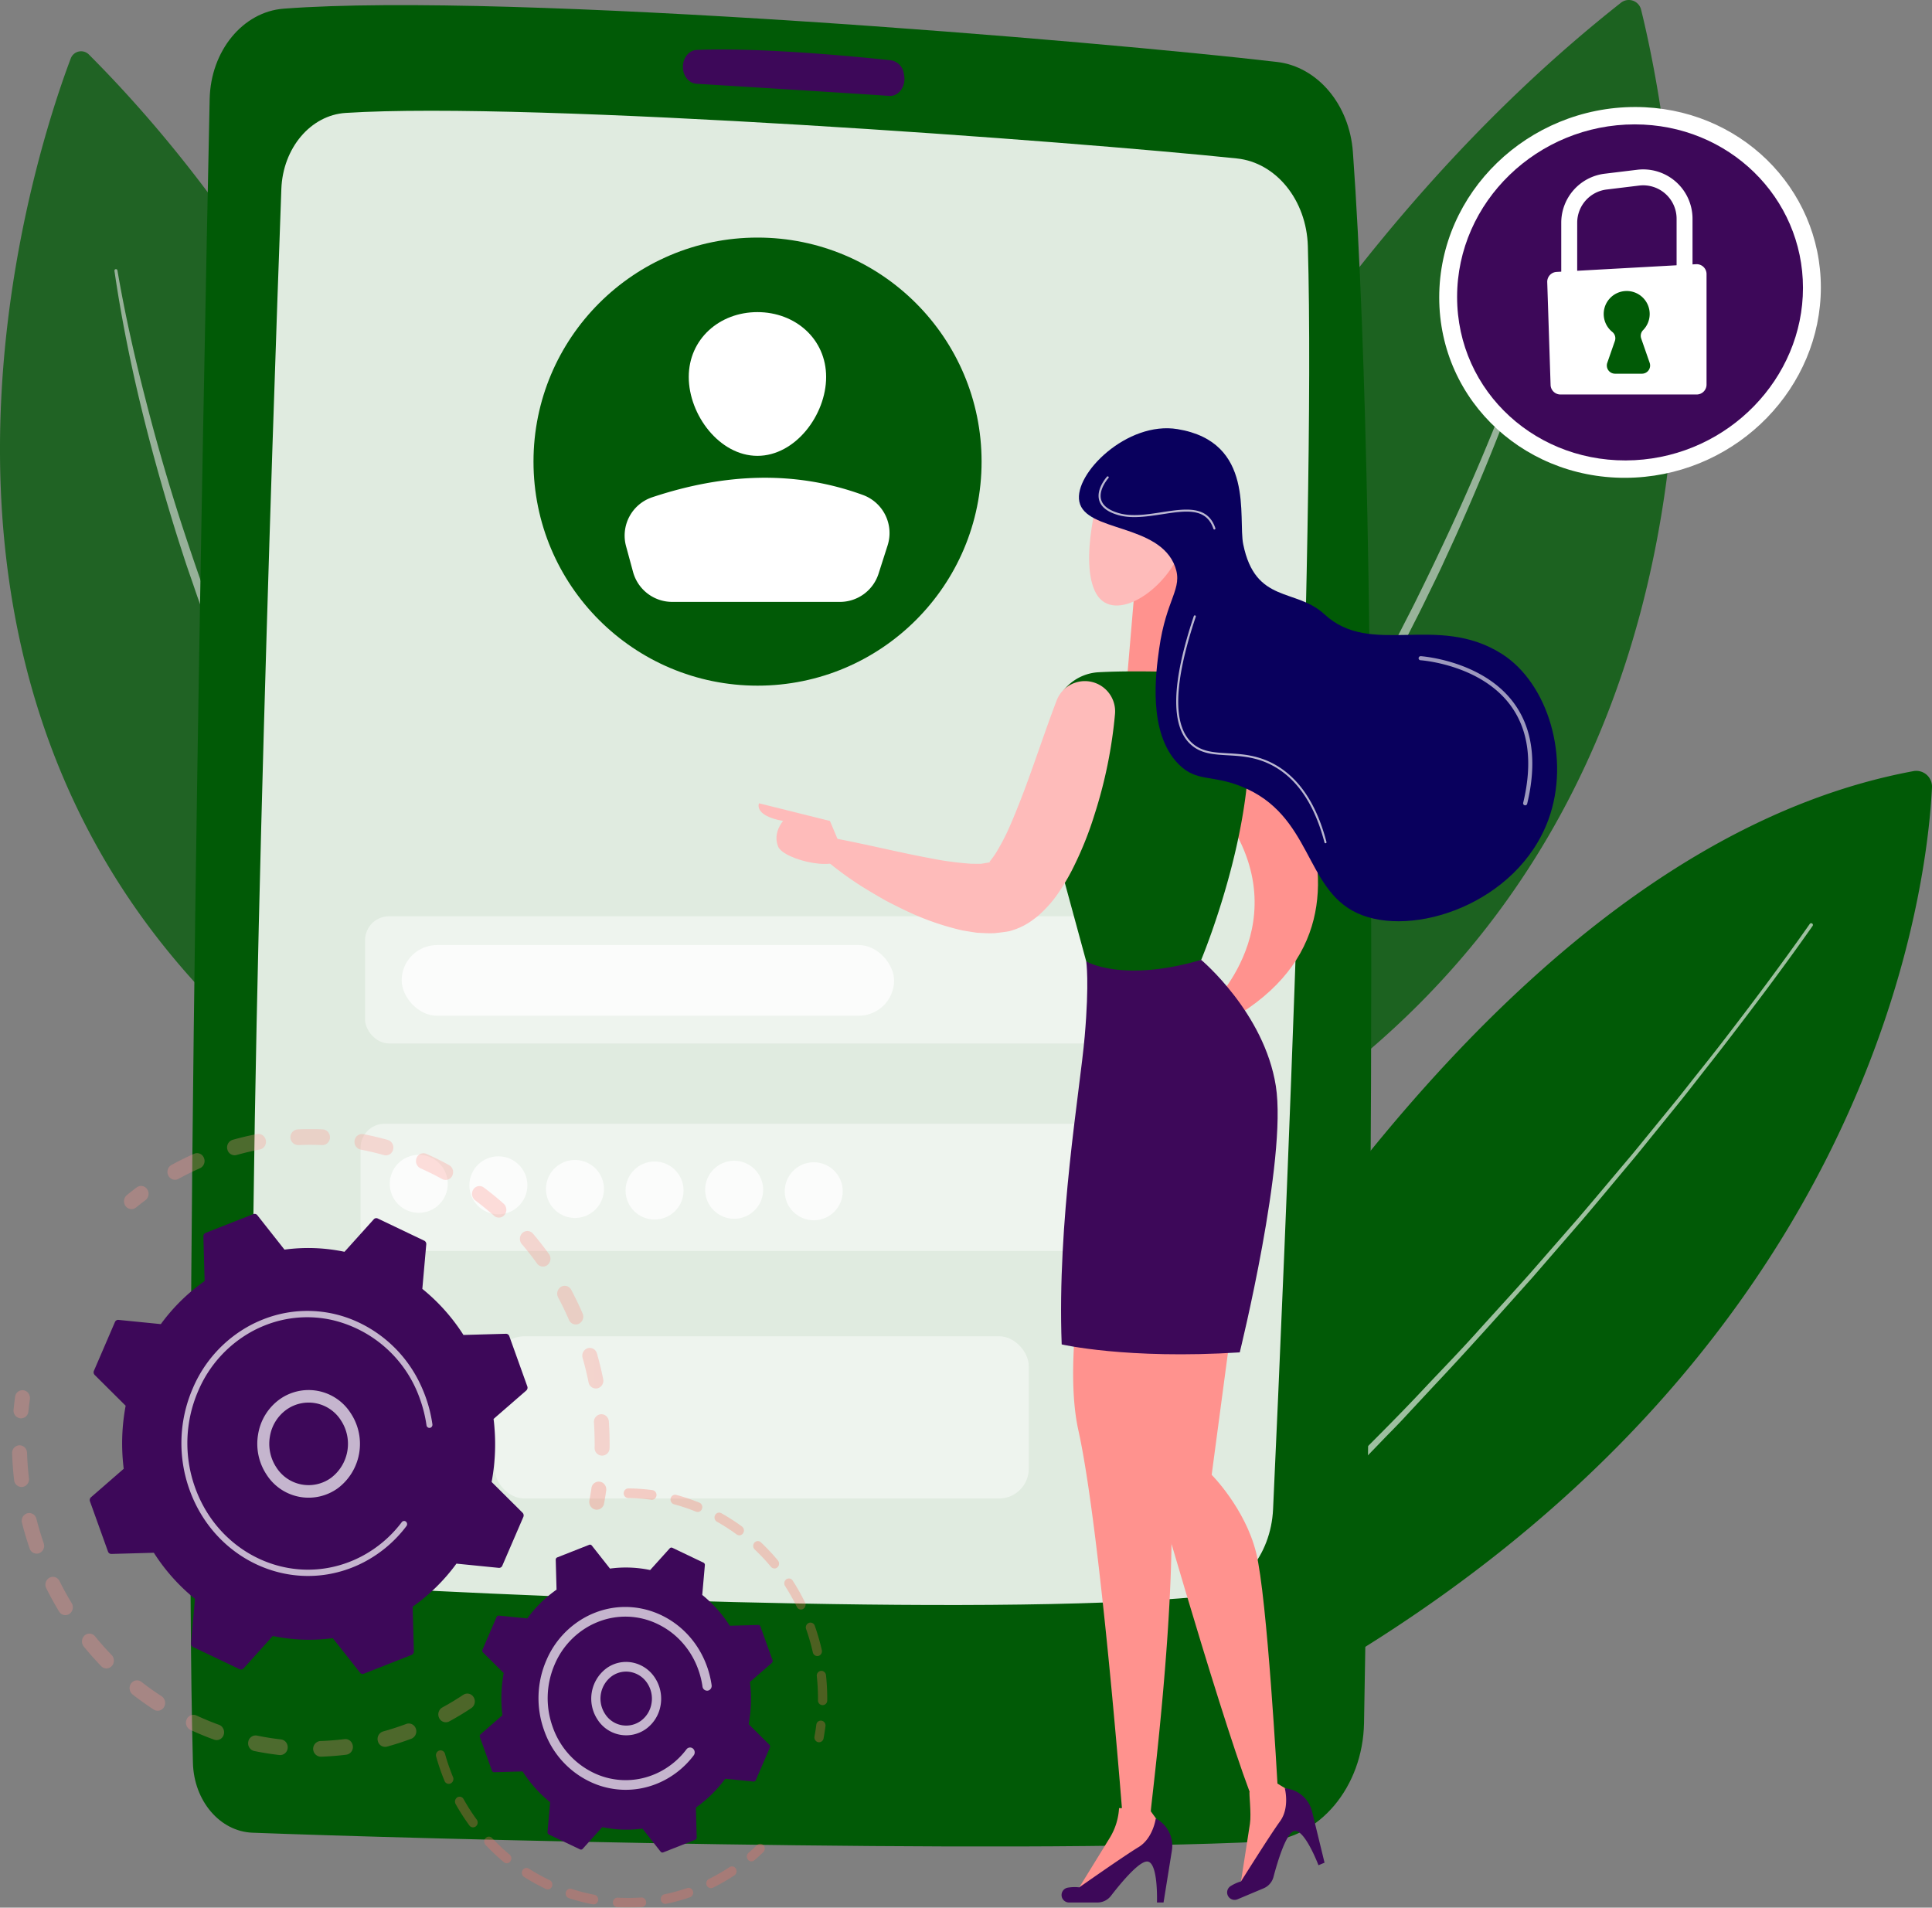 <svg xmlns="http://www.w3.org/2000/svg" xmlns:xlink="http://www.w3.org/1999/xlink" width="543.334" height="536.5" viewBox="0 0 543.334 536.5"><rect x="0" y="0" width="543.334" height="536.5" fill="#808080" stroke="none"/><defs><style>.a{fill:#015a06;}.ac,.b,.h,.j,.k,.u,.v{fill:#fff;}.b{opacity:0.62;}.c{opacity:0.79;}.d{opacity:0.76;}.e{fill:#e0ebe0;}.f{fill:#3d0859;}.g{fill:url(#a);}.i{opacity:0.71;}.j{opacity:0.65;}.k,.l{opacity:0.75;}.m{fill:url(#b);}.n{fill:url(#c);}.o{fill:url(#d);}.p{fill:url(#e);}.q{fill:url(#f);}.r{fill:url(#g);}.s{fill:url(#h);}.t{fill:url(#i);}.u{opacity:0.6;}.v{opacity:0.72;}.w{opacity:0.3;}.x{fill:url(#j);}.y{fill:url(#k);}.z{fill:url(#l);}.aa{fill:url(#m);}.ab{fill:url(#n);}.ac{opacity:0.7;}.ad{fill:url(#o);}.ae{fill:url(#p);}.af{fill:url(#q);}.ag{fill:url(#r);}</style><linearGradient id="a" y1="0.5" x2="1" y2="0.5" gradientUnits="objectBoundingBox"><stop offset="0" stop-color="#015a06"/><stop offset="1" stop-color="#015a06"/></linearGradient><linearGradient id="b" x1="-34.273" y1="0.976" x2="-32.666" y2="-0.095" gradientUnits="objectBoundingBox"><stop offset="0" stop-color="#febbba"/><stop offset="1" stop-color="#ff928e"/></linearGradient><linearGradient id="c" x1="-38.124" y1="3.694" x2="-32.139" y2="-8.993" xlink:href="#b"/><linearGradient id="d" x1="-50.69" y1="0.5" x2="-49.69" y2="0.5" xlink:href="#b"/><linearGradient id="e" x1="-68.699" y1="0.5" x2="-67.699" y2="0.5" xlink:href="#b"/><linearGradient id="f" x1="-15.008" y1="-0.089" x2="-17.216" y2="1.395" xlink:href="#b"/><linearGradient id="g" x1="-50.832" y1="-0.515" x2="-58.531" y2="5.655" xlink:href="#b"/><linearGradient id="h" x1="-51.216" y1="1.075" x2="-52.711" y2="-0.515" xlink:href="#b"/><linearGradient id="i" x1="-10.323" y1="0.069" x2="-10.758" y2="0.617" gradientUnits="objectBoundingBox"><stop offset="0" stop-color="#09005d"/><stop offset="1" stop-color="#1a0f91"/></linearGradient><linearGradient id="j" x1="0.589" y1="15.58" x2="1.538" y2="15.58" gradientUnits="objectBoundingBox"><stop offset="0" stop-color="#ff928e"/><stop offset="1" stop-color="#fe7062"/></linearGradient><linearGradient id="k" x1="44.493" y1="170.555" x2="46.078" y2="170.555" xlink:href="#j"/><linearGradient id="l" x1="30.907" y1="224.089" x2="31.64" y2="224.089" xlink:href="#j"/><linearGradient id="m" x1="0.649" y1="16.691" x2="1.672" y2="16.691" xlink:href="#j"/><linearGradient id="n" x1="-10.64" y1="184.672" x2="-9.128" y2="184.672" xlink:href="#j"/><linearGradient id="o" x1="-40.265" y1="272.354" x2="-39.547" y2="272.354" xlink:href="#j"/><linearGradient id="p" x1="-1.388" y1="30.276" x2="-0.575" y2="30.276" xlink:href="#j"/><linearGradient id="q" x1="-2.411" y1="24.243" x2="-1.028" y2="24.243" xlink:href="#j"/><linearGradient id="r" x1="-64.128" y1="233.082" x2="-62.374" y2="233.082" xlink:href="#j"/></defs><g transform="translate(-0.009 0.003)"><g transform="translate(0.009 -0.003)"><path class="a" d="M1454.77,1448.76s106.251-268.414,264.093-297.734a4.421,4.421,0,0,1,5.216,4.564C1722.484,1188.7,1702.263,1363.92,1454.77,1448.76Z" transform="translate(-1180.75 -934.157)"/><path class="b" d="M1708.227,1379.22c-8.06,11.5-16.506,22.7-25.067,33.817-2.138,2.78-4.323,5.525-6.483,8.288s-4.306,5.538-6.519,8.258l-6.625,8.179c-2.217,2.72-4.387,5.476-6.657,8.15-4.509,5.372-8.977,10.782-13.522,16.124l-13.778,15.909c-9.346,10.461-18.689,20.932-28.324,31.134l-7.169,7.7c-2.362,2.6-4.867,5.056-7.292,7.589l-14.636,15.135-15.012,14.762c-2.507,2.449-4.992,4.937-7.548,7.346l-7.744,7.13c-5.172,4.745-10.292,9.55-15.551,14.2l-15.994,13.7-4.016,3.4c-1.349,1.121-2.662,2.287-4.042,3.372l-8.261,6.529c-2.746,2.185-5.53,4.323-8.288,6.485s-5.536,4.312-8.322,6.444a.486.486,0,0,1-.612-.754l.013-.011q3.993-3.424,8.02-6.8c2.682-2.26,5.346-4.532,8.047-6.762l8.079-6.717c2.664-2.273,5.244-4.645,7.887-6.943l15.822-13.828,15.495-14.191,7.753-7.088c1.3-1.179,2.53-2.422,3.8-3.628l3.8-3.626,15.2-14.513c9.885-9.927,19.938-19.7,29.486-29.964,4.822-5.086,9.7-10.119,14.359-15.355,4.7-5.2,9.437-10.36,14.1-15.6l13.828-15.841c4.56-5.319,9.041-10.708,13.571-16.06,2.279-2.661,4.457-5.408,6.681-8.115l6.645-8.149c2.223-2.709,4.36-5.487,6.546-8.226s4.363-5.487,6.51-8.258c8.553-11.1,16.988-22.311,25.02-33.781h0a.488.488,0,0,1,.8.565Z" transform="translate(-1198.472 -1118.817)"/><g class="c" transform="translate(248.273 0)"><path class="a" d="M1318.08,360.66S1369.732,123.638,1525.66.77a3.556,3.556,0,0,1,5.664,1.923C1541.131,42.379,1592.2,295.536,1318.08,360.66Z" transform="translate(-1318.08 0.003)"/><path class="b" d="M1544.375,364.825c-1.791,6.875-3.875,13.651-6.073,20.394s-4.521,13.443-6.969,20.1q-7.4,19.947-16.09,39.388c-1.435,3.244-2.95,6.451-4.421,9.678s-3.08,6.391-4.613,9.589-3.17,6.348-4.767,9.514l-2.419,4.741-2.5,4.7c-6.666,12.526-13.688,24.873-21.255,36.883s-15.479,23.807-23.99,35.173c-1.053,1.428-2.087,2.871-3.157,4.287l-3.264,4.2-3.272,4.2c-1.094,1.4-2.155,2.825-3.3,4.174l-6.781,8.209-1.7,2.046-1.763,1.995-3.528,3.988a414.769,414.769,0,0,1-62.31,57.8.424.424,0,0,1-.524-.665h0l8.224-6.708,4.118-3.342,3.984-3.5,7.962-7.007,7.7-7.293c1.273-1.224,2.584-2.409,3.841-3.652l3.726-3.767c2.473-2.526,5-5,7.427-7.565,4.775-5.21,9.661-10.315,14.208-15.73l3.466-4.006,1.733-2,1.671-2.057,6.706-8.207c1.13-1.352,2.189-2.773,3.272-4.167l3.236-4.2,3.234-4.2c1.059-1.413,2.083-2.854,3.127-4.278,8.429-11.345,16.239-23.138,23.752-35.1,7.553-11.944,14.611-24.2,21.285-36.659l2.52-4.673,2.426-4.709c1.6-3.148,3.257-6.274,4.786-9.461,3.138-6.335,6.167-12.722,9.149-19.134q8.878-19.262,16.495-39.081,3.865-9.881,7.333-19.912,1.746-5.009,3.372-10.058c1.1-3.36,2.153-6.741,3.127-10.13v-.009a.424.424,0,1,1,.817.224Z" transform="translate(-1353.35 -295.675)"/></g><g class="d" transform="translate(0 14.42)"><path class="a" d="M167.249,410.072S147.117,199.812,25.006,77.463a3.1,3.1,0,0,0-5.086,1.077C7.327,111.839-63,325.417,167.249,410.072Z" transform="translate(-0.009 -76.551)"/><path class="b" d="M171.707,402.193c2.083,12.123,4.779,24.159,7.862,36.081q4.551,17.894,10.247,35.478c1.921,5.839,3.882,11.678,5.941,17.48.993,2.914,2.1,5.785,3.161,8.665l1.61,4.332,1.7,4.295c4.491,11.456,9.328,22.778,14.622,33.882,5.253,11.113,10.78,22.121,16.89,32.8.753,1.339,1.488,2.69,2.26,4.021l2.36,3.956,2.36,3.956c.793,1.319,1.554,2.654,2.4,3.94l4.943,7.789,1.23,1.951,1.288,1.912,2.579,3.824c3.364,5.152,7.056,10.074,10.641,15.069,1.833,2.469,3.756,4.871,5.63,7.31l2.825,3.645c.955,1.206,1.966,2.366,2.938,3.556l5.892,7.126,6.146,6.886,3.078,3.441,3.208,3.319,6.4,6.66h0a.424.424,0,0,1-.6.6,359.236,359.236,0,0,1-47.972-56.374l-2.637-3.811-1.319-1.906-1.262-1.946-5.018-7.8c-.853-1.29-1.624-2.637-2.426-3.956L236.3,584.4l-2.4-3.967c-.78-1.334-1.524-2.688-2.289-4.033-6.186-10.706-11.789-21.741-17.116-32.9s-10.09-22.575-14.557-34.093l-1.676-4.323-1.6-4.349c-1.053-2.9-2.151-5.794-3.136-8.721s-2.049-5.839-2.995-8.772-1.912-5.875-2.814-8.83c-7.259-23.615-13.291-47.638-16.849-72.106a.424.424,0,0,1,.836-.134Z" transform="translate(-138.682 -340.563)"/></g><path class="a" d="M289.659,34.036c-1.748,82.511-7.42,367.115-4.709,467.975.288,10.686,7.61,19.262,16.742,19.61,45.173,1.729,210.776,6.112,284.658,2.486,15.391-.753,27.629-15.338,27.947-33.353,1.537-86.6,4.924-330.2-3.129-441.78-.964-13.374-9.934-24.016-21.347-25.351-49.2-5.758-215.509-19.831-279.343-14.984C298.966,9.513,289.945,20.543,289.659,34.036Z" transform="translate(-230.693 -6.201)"/><path class="e" d="M385,187.365c-2.432,66.6-10.1,288.16-7.668,370.08.356,11.974,8.423,21.661,18.648,22.357,42.1,2.882,185.724,9.23,247.476,3.453,11.113-1.042,19.844-11.562,20.445-24.591,3.129-67.944,12.113-274.253,9.78-355.249-.377-12.923-8.928-23.477-19.938-24.634C608.2,174,455.574,162.617,403.1,165.973,393.253,166.591,385.419,175.843,385,187.365Z" transform="translate(-305.876 -134.215)"/><path class="f" d="M1019.58,78.758h0c0,2.532,1.686,4.619,3.848,4.752,10.669.654,40.726,2.5,54.158,3.413,2.648.188,4.728-2.605,4.225-5.651l-.087-.522a4.377,4.377,0,0,0-3.618-3.837c-9.081-.974-36.478-3.671-54.625-2.914C1021.3,74.09,1019.58,76.206,1019.58,78.758Z" transform="translate(-827.533 -59.953)"/><circle class="g" cx="63.007" cy="63.007" r="63.007" transform="translate(150.035 66.816)"/><path class="h" d="M1066.975,484.237c0,10.669-8.65,22.187-19.318,22.187s-19.316-11.518-19.316-22.187S1036.988,466,1047.656,466,1066.975,473.568,1066.975,484.237Z" transform="translate(-834.642 -378.223)"/><path class="h" d="M946.018,748.225H993.18a11.416,11.416,0,0,0,10.872-7.936l2.538-7.931a11.406,11.406,0,0,0-6.89-14.189c-19.19-7.016-39.036-6.116-59.364.648a11.369,11.369,0,0,0-7.284,13.779l1.955,7.2a11.413,11.413,0,0,0,11.012,8.427Z" transform="translate(-756.977 -578.949)"/><g class="i" transform="translate(101.408 257.686)"><rect class="j" width="232.498" height="35.77" rx="6.75" transform="translate(1.254)"/><rect class="j" width="232.498" height="35.77" rx="6.75" transform="translate(0 58.36)"/><rect class="j" width="150.195" height="45.602" rx="8.33" transform="translate(37.704 118.132)"/></g><rect class="k" width="138.481" height="19.872" rx="9.936" transform="translate(112.962 265.787)"/><g class="l" transform="translate(107.111 322.276)"><circle class="h" cx="8.158" cy="8.158" r="8.158" transform="translate(0 6.244) rotate(-22.5)"/><circle class="h" cx="8.158" cy="8.158" r="8.158" transform="translate(24.887 2.918)"/><circle class="h" cx="8.158" cy="8.158" r="8.158" transform="translate(44.773 18.171) rotate(-76.72)"/><circle class="h" cx="8.158" cy="8.158" r="8.158" transform="translate(68.814 4.384)"/><circle class="h" cx="8.158" cy="8.158" r="8.158" transform="translate(91.197 4.173)"/><circle class="h" cx="8.158" cy="8.158" r="8.158" transform="translate(113.58 4.593)"/></g><path class="m" d="M1709.542,1920l24.994,6.248-6.248,46.87s9.373,9.373,12.5,21.871,6,64.964,6,64.964l5.932,3.579.721,2.993-17.256,23.2,2.861-18.459c.454-2.931-.333-8.875-.085-9-9.373-24.994-29.422-95.4-29.422-95.4Z" transform="translate(-1387.531 -1558.347)"/><path class="n" d="M1615.149,1878.389c.271,0,.537.017.808,0-1.207-15.069-6.726-81.372-12.243-106.236-6.248-28.118,9.373-84.354,9.373-84.354l28.117,28.119-15.621,53.118c10.7,16.058-1.746,110.093-1.479,110.052l-.017.209,4.076,5.6-.5,3.04-24.9,14.692,9.795-15.909A17.865,17.865,0,0,0,1615.149,1878.389Z" transform="translate(-1300.441 -1369.884)"/><path class="o" d="M1814.647,1025.77s54.745,61.7,0,93.337l-5.577-4.038s27.179-26.028,0-57.887Z" transform="translate(-1468.314 -832.555)"/><path class="f" d="M1587.26,2738.754h7.947a4.784,4.784,0,0,0,3.8-1.863c2.477-3.217,7.61-9.5,10.062-9.661,3.3-.222,2.882,11.524,2.882,11.524h1.851l2.345-14.594a8.636,8.636,0,0,0-4.532-9.03h0s-.753,5.585-4.85,8.054S1590.1,2734.5,1590.1,2734.5a11.347,11.347,0,0,0-3.229.084A2.1,2.1,0,0,0,1587.26,2738.754Z" transform="translate(-1286.58 -2203.706)"/><path class="f" d="M1835.065,2701.219l7.323-3.082a4.782,4.782,0,0,0,2.778-3.189c1.036-3.927,3.33-11.7,5.53-12.809,2.959-1.484,7.124,9.507,7.124,9.507l1.707-.719-3.5-14.361a8.637,8.637,0,0,0-7.679-6.566h0s1.469,5.44-1.347,9.305-10.97,16.894-10.97,16.894a11.305,11.305,0,0,0-2.944,1.332A2.1,2.1,0,0,0,1835.065,2701.219Z" transform="translate(-1487.027 -2167.076)"/><path class="f" d="M1591.3,1433.568s.919,5.632-.427,21.111-7.781,51.829-6.47,86.607c0,0,18.294,4.262,50.076,2.243,0,0,13.413-54.3,10.145-74.937s-20.993-35.451-20.993-35.451Z" transform="translate(-1285.825 -1163.192)"/><path class="p" d="M1683.906,826.561l-2.236,26.289h21.243l-5.283-40.13Z" transform="translate(-1364.911 -659.635)"/><path class="a" d="M1606.649,1003.175c-7.331-.405-23.722-1.153-35.333-.52a13.49,13.49,0,0,0-12.486,10.714L1556,1026.941a32.664,32.664,0,0,0,.459,15.272l11.375,41.758s10.119,6.08,32.33-.428c0,0,19.506-46.525,11.522-76.273A5.528,5.528,0,0,0,1606.649,1003.175Z" transform="translate(-1262.355 -813.595)"/><path class="q" d="M1289.887,1022.728c-3.129,8.243-5.956,16.885-8.99,24.98-1.545,4.05-3.11,8.022-4.786,11.678-.848,1.816-1.778,3.487-2.637,5a22.248,22.248,0,0,1-2.321,3.319c-.1.085.232.149.341.154.068,0-2.115.358-2.784.469l-2.615-.015a90.152,90.152,0,0,1-12.243-1.68c-8.589-1.6-17.518-3.85-26.687-5.551l-.07-.013a3.23,3.23,0,0,0-2.726,5.6,94.039,94.039,0,0,0,11.678,8.529c2.047,1.253,4.129,2.479,6.244,3.656,2.159,1.1,4.332,2.208,6.57,3.232a76.238,76.238,0,0,0,14.583,4.956c1.417.235,2.812.484,4.268.68,1.633.057,3.117.2,4.9.1.942-.094,1.9-.211,2.85-.348a12.529,12.529,0,0,0,1.49-.267q.978-.294,1.94-.654a20.239,20.239,0,0,0,3.289-1.665c.9-.6,1.723-1.217,2.52-1.855a34.047,34.047,0,0,0,6.384-7.386,58.4,58.4,0,0,0,4.024-7.122,97.309,97.309,0,0,0,5.538-13.993,130.563,130.563,0,0,0,5.781-28.335,8.508,8.508,0,0,0-16.429-3.767Z" transform="translate(-992.857 -825.389)"/><path class="r" d="M1156.427,1213.339l-3.79-9-19.951-4.971s-1.6,3.458,6.781,4.971c0,0-2.993,3.308-1.4,7.2S1156.626,1219.327,1156.427,1213.339Z" transform="translate(-919.235 -973.455)"/><path class="s" d="M1629.822,706.721c-.753.446-6.734,21.526-1.725,30.362s20.3-1.06,24.445-13.839S1650.027,694.8,1629.822,706.721Z" transform="translate(-1319.821 -570.158)"/><path class="t" d="M1657.1,672.026c3.43,16.805,14.8,12.206,22.846,19.684,13.048,12.119,31.71-.377,49.855,11.113,13.1,8.288,19.4,29.5,13.125,46.627-8.708,23.718-38.459,33.472-53.871,26.248-14.737-6.905-12.639-27.584-32.466-35.574-8.418-3.391-12.573-1.189-17.614-6.216-8.825-8.8-6.444-25.885-5.527-32.464,1.991-14.28,6.781-16.866,4.49-23.14-4.451-12.208-25.21-9.689-26.936-18.3-1.577-7.847,13.47-22.722,27.629-20.377C1660.534,643.243,1655.576,664.544,1657.1,672.026Z" transform="translate(-1307.467 -518.941)"/><path class="u" d="M2147.991,1021.656a.575.575,0,0,0,.565-.439c2.8-11.644,1.531-21.194-3.784-28.384-8.823-11.933-25.969-13.114-26.143-13.125a.585.585,0,0,0-.606.539.565.565,0,0,0,.537.607c.167.009,16.8,1.164,25.295,12.669,5.1,6.9,6.306,16.131,3.579,27.425a.574.574,0,0,0,.424.693A.656.656,0,0,0,2147.991,1021.656Z" transform="translate(-1719.071 -795.169)"/><path class="v" d="M1798.128,982.9a.334.334,0,0,0,.072,0,.288.288,0,0,0,.205-.35c-2.731-10.482-7.534-17.762-14.248-21.639-4.9-2.825-9.469-3.083-13.507-3.315-3.9-.224-7.26-.418-9.966-2.825-5.6-4.976-5.274-16.941.962-35.564a.288.288,0,1,0-.544-.188c-6.316,18.86-6.593,31.032-.8,36.177,2.858,2.539,6.314,2.739,10.315,2.969s8.476.488,13.255,3.24c6.593,3.8,11.287,10.959,13.978,21.285A.288.288,0,0,0,1798.128,982.9Z" transform="translate(-1425.364 -745.75)"/><path class="v" d="M1672.792,726.144a.321.321,0,0,0,.092-.013.288.288,0,0,0,.179-.365c-2.172-6.461-8.429-5.5-15.059-4.481-4.2.646-8.535,1.319-12.213.22-2.746-.814-4.377-2.072-4.849-3.75-.806-2.85,2.014-6.028,2.042-6.061a.286.286,0,1,0-.426-.377c-.124.139-3.059,3.443-2.17,6.593.527,1.883,2.291,3.272,5.238,4.144,3.8,1.13,8.205.45,12.464-.2,6.657-1.021,12.411-1.908,14.428,4.1a.286.286,0,0,0,.273.2Z" transform="translate(-1331.269 -577.231)"/><path class="h" d="M2148.81,213.319c0-29.573,25.052-53.553,55.122-53.549,29.179,0,52.206,22.716,52.206,50.729s-23.027,51.935-52.206,53.477C2173.864,265.555,2148.81,242.9,2148.81,213.319Z" transform="translate(-1744.06 -129.675)"/><path class="f" d="M2175.51,234.241c0-26.806,22.707-48.535,49.955-48.531,26.444,0,47.314,20.588,47.314,45.975s-20.87,47.068-47.314,48.461C2198.217,281.582,2175.51,261.047,2175.51,234.241Z" transform="translate(-1765.731 -150.729)"/><path class="h" d="M2335.483,285.753H2331V267.912a13.89,13.89,0,0,1,12.2-13.775l9.154-1.111a13.875,13.875,0,0,1,15.563,13.775v15.576h-4.477V266.8a9.4,9.4,0,0,0-10.531-9.331l-9.155,1.113a9.407,9.407,0,0,0-8.265,9.33Z" transform="translate(-1891.932 -205.281)"/><path class="h" d="M2312.688,396.616l39.245-2.174a2.782,2.782,0,0,1,2.935,2.776V428.3a2.78,2.78,0,0,1-2.78,2.786h-38.3a2.78,2.78,0,0,1-2.78-2.69l-.942-28.915A2.78,2.78,0,0,1,2312.688,396.616Z" transform="translate(-1874.939 -320.141)"/><path class="a" d="M2407.307,454.672l-2.375-6.828a2.291,2.291,0,0,1,.52-2.358,6.466,6.466,0,1,0-8.674.482,2.3,2.3,0,0,1,.753,2.547l-2.142,6.158a2.305,2.305,0,0,0,2.178,3.061h7.57a2.3,2.3,0,0,0,2.17-3.061Z" transform="translate(-1943.375 -352.638)"/><g class="w" transform="translate(3.401 390.981)"><path class="x" d="M147.98,2228.937a2.269,2.269,0,0,1-.753,2.844c-2,1.336-4.095,2.6-6.216,3.752a2.059,2.059,0,0,1-2.839-.942l-.019-.04a2.26,2.26,0,0,1,.91-2.94c2.012-1.1,4-2.3,5.9-3.562a2.046,2.046,0,0,1,2.9.686A2.266,2.266,0,0,1,147.98,2228.937Zm-16.468,8.408a2.059,2.059,0,0,1,.1.241,2.24,2.24,0,0,1-1.27,2.825c-2.247.838-4.551,1.586-6.847,2.219a2.1,2.1,0,0,1-2.573-1.574,2.218,2.218,0,0,1,1.5-2.7c2.181-.6,4.37-1.319,6.5-2.11A2.072,2.072,0,0,1,131.512,2237.345Zm-17.828,4.385a2.326,2.326,0,0,1,.205.721,2.177,2.177,0,0,1-1.838,2.449c-2.364.292-4.771.48-7.158.565a2.213,2.213,0,0,1-.141-4.417c2.26-.075,4.545-.254,6.79-.531a2.091,2.091,0,0,1,2.142,1.213Zm-18.329.086a2.281,2.281,0,0,1,.207,1.217,2.125,2.125,0,0,1-2.313,1.959c-2.37-.271-4.758-.654-7.1-1.13a2.217,2.217,0,0,1-1.665-2.594,2.1,2.1,0,0,1,2.466-1.742c2.221.456,4.489.819,6.74,1.076a2.112,2.112,0,0,1,1.661,1.215Zm-17.894-4.208a2.3,2.3,0,0,1,.107,1.7,2.072,2.072,0,0,1-2.671,1.367c-2.249-.813-4.5-1.74-6.681-2.753A2.261,2.261,0,0,1,67.136,2235a2.061,2.061,0,0,1,2.773-1.13c2.072.965,4.212,1.846,6.35,2.62a2.127,2.127,0,0,1,1.2,1.115Zm-16.576-8.258a2.3,2.3,0,0,1-.09,2.146,2.044,2.044,0,0,1-2.9.714c-2.027-1.318-4.025-2.745-5.939-4.238a2.287,2.287,0,0,1-.439-3.093,2.036,2.036,0,0,1,2.942-.452c1.82,1.42,3.718,2.774,5.651,4.027a2.161,2.161,0,0,1,.772.9Zm-38.831-70.238a2.307,2.307,0,0,1,.218.908c.079,2.371.258,4.773.533,7.135a2.171,2.171,0,0,1-1.833,2.449,2.134,2.134,0,0,1-2.343-1.931c-.29-2.488-.478-5.018-.565-7.516a2.161,2.161,0,0,1,2.029-2.281,2.1,2.1,0,0,1,1.961,1.236Zm24.415,58.339a2.288,2.288,0,0,1-.377,2.531,2.032,2.032,0,0,1-2.976.019c-1.7-1.757-3.343-3.613-4.9-5.518a2.292,2.292,0,0,1,.232-3.115,2.032,2.032,0,0,1,2.957.25c1.471,1.809,3.034,3.579,4.647,5.24a2.164,2.164,0,0,1,.414.592Zm-21.709-39.3a2.379,2.379,0,0,1,.151.416c.584,2.3,1.27,4.6,2.038,6.837a2.236,2.236,0,0,1-1.266,2.826,2.072,2.072,0,0,1-2.692-1.328c-.808-2.358-1.531-4.779-2.145-7.2a2.217,2.217,0,0,1,1.49-2.7,2.072,2.072,0,0,1,2.424,1.146Zm10.171,24.319a2.27,2.27,0,0,1-.753,2.843,2.048,2.048,0,0,1-2.9-.682c-1.281-2.107-2.492-4.3-3.6-6.525,0-.013-.013-.028-.021-.041a2.26,2.26,0,0,1,.906-2.938,2.057,2.057,0,0,1,2.84.941c1.051,2.11,2.2,4.195,3.419,6.2a1.47,1.47,0,0,1,.117.2Z" transform="translate(-18.063 -2142.397)"/><path class="y" d="M24.584,2076.924a2.305,2.305,0,0,1,.2,1.3c-.158,1.13-.3,2.277-.411,3.417a2.125,2.125,0,0,1-2.313,1.959,2.189,2.189,0,0,1-1.87-2.434c.124-1.213.266-2.407.431-3.594a2.077,2.077,0,0,1,3.965-.652Z" transform="translate(-19.777 -2075.698)"/></g><g class="w" transform="translate(34.871 317.55)"><path class="z" d="M191.834,1771.907a2.275,2.275,0,0,1-.659,2.778c-.883.659-1.767,1.351-2.637,2.053a2.038,2.038,0,0,1-2.952-.392,2.281,2.281,0,0,1,.365-3.1c.906-.74,1.836-1.467,2.765-2.162a2.043,2.043,0,0,1,2.937.52,2.287,2.287,0,0,1,.181.3Z" transform="translate(-185.139 -1754.7)"/><path class="aa" d="M365.477,1734.912q.648,1.368,1.255,2.767a2.26,2.26,0,0,1-1.04,2.925,2.072,2.072,0,0,1-2.788-1.1c-.942-2.153-1.951-4.263-3.033-6.291a2.26,2.26,0,0,1,.806-3.014,2.053,2.053,0,0,1,2.863.853C364.211,1732.316,364.861,1733.612,365.477,1734.912Zm5.165,13.7a2.282,2.282,0,0,1,.132.35c.676,2.362,1.266,4.781,1.752,7.188a2.206,2.206,0,0,1-1.622,2.615,2.113,2.113,0,0,1-2.494-1.71c-.462-2.287-1.021-4.585-1.663-6.83a2.223,2.223,0,0,1,1.407-2.748,2.072,2.072,0,0,1,2.488,1.136Zm-13.17-27.286a2.278,2.278,0,0,1-.614,2.743,2.042,2.042,0,0,1-2.948-.435c-1.341-1.865-2.776-3.7-4.268-5.44a2.288,2.288,0,0,1,.158-3.119,2.035,2.035,0,0,1,2.97.171c1.571,1.837,3.082,3.767,4.494,5.728a2.158,2.158,0,0,1,.207.35Zm16.438,45.934a2.322,2.322,0,0,1,.215.829c.166,2.449.235,4.95.2,7.412a2.106,2.106,0,1,1-4.206-.07c.028-2.337-.036-4.709-.188-7.039a2.168,2.168,0,0,1,1.948-2.356A2.1,2.1,0,0,1,373.91,1767.257Zm-28.84-59.71a2.3,2.3,0,0,1-.277,2.409,2.032,2.032,0,0,1-2.965.256c-1.7-1.507-3.479-2.963-5.3-4.332a2.283,2.283,0,0,1-.5-3.082,2.038,2.038,0,0,1,2.933-.516c1.916,1.432,3.792,2.961,5.579,4.551A2.216,2.216,0,0,1,345.07,1707.547ZM330.1,1696.963a2.3,2.3,0,0,1-.017,2.008,2.051,2.051,0,0,1-2.839.931c-1.976-1.087-4.018-2.1-6.069-3.014a2.261,2.261,0,0,1-1.13-2.9,2.072,2.072,0,0,1,2.754-1.175c2.159.957,4.308,2.021,6.387,3.167a2.164,2.164,0,0,1,.914.987Zm-16.806-6.907a2.3,2.3,0,0,1,.149,1.554,2.087,2.087,0,0,1-2.575,1.558c-2.155-.61-4.357-1.13-6.546-1.55a2.21,2.21,0,0,1-1.7-2.569,2.108,2.108,0,0,1,2.449-1.778c2.3.441,4.621.989,6.888,1.631a2.133,2.133,0,0,1,1.33,1.162Zm-17.828-2.9a2.3,2.3,0,0,1,.217,1.074,2.141,2.141,0,0,1-2.187,2.119c-2.228-.1-4.483-.1-6.706,0a2.211,2.211,0,0,1-.188-4.415c2.341-.1,4.709-.1,7.062,0a2.111,2.111,0,0,1,1.8,1.23Zm-18,1.283a2.232,2.232,0,0,1,.188.588,2.2,2.2,0,0,1-1.7,2.567c-2.187.416-4.385.942-6.534,1.545a2.1,2.1,0,0,1-2.582-1.558,2.217,2.217,0,0,1,1.477-2.709c2.26-.641,4.577-1.189,6.881-1.626a2.072,2.072,0,0,1,2.266,1.2Zm-17.267,5.4c.019.04.036.081.053.124a2.245,2.245,0,0,1-1.115,2.893c-1.507.669-3.014,1.394-4.483,2.155q-.8.416-1.578.846a2.059,2.059,0,0,1-2.84-.942,2.234,2.234,0,0,1,.883-2.982q.823-.452,1.659-.887c1.543-.8,3.129-1.565,4.709-2.26a2.072,2.072,0,0,1,2.712,1.061Z" transform="translate(-237.765 -1685.859)"/><path class="ab" d="M884.359,2213.419a2.3,2.3,0,0,1,.188,1.318c-.171,1.181-.377,2.383-.588,3.568a2.106,2.106,0,0,1-2.468,1.742,2.215,2.215,0,0,1-1.663-2.6q.314-1.695.565-3.39a2.072,2.072,0,0,1,3.956-.642Z" transform="translate(-748.94 -2113.049)"/></g><path class="f" d="M255.908,1897.593a1.075,1.075,0,0,0-.222-1.177l-8.7-8.65a57.466,57.466,0,0,0,.544-17.727l9.2-8a1.062,1.062,0,0,0,.292-1.158l-5.067-14.127a.985.985,0,0,0-.942-.669l-11.953.332a53.953,53.953,0,0,0-11.562-12.961l1.106-12.513a1.045,1.045,0,0,0-.565-1.038l-13.08-6.242a.942.942,0,0,0-1.121.23l-8.229,9.136a49.683,49.683,0,0,0-16.879-.612l-7.64-9.684a.957.957,0,0,0-1.1-.309l-13.43,5.281a1.029,1.029,0,0,0-.635.995l.345,12.556a53.126,53.126,0,0,0-12.313,12.112l-11.916-1.19a.976.976,0,0,0-.987.6l-5.911,13.722a1.07,1.07,0,0,0,.22,1.177l8.7,8.649a57.42,57.42,0,0,0-.542,17.73l-9.2,8a1.062,1.062,0,0,0-.292,1.158l5.069,14.118a.985.985,0,0,0,.942.67l11.953-.332a54.025,54.025,0,0,0,11.562,12.961l-1.106,12.511a1.045,1.045,0,0,0,.575,1.038l13.08,6.242a.941.941,0,0,0,1.121-.228l8.214-9.12a49.676,49.676,0,0,0,16.879.614l7.64,9.682a.942.942,0,0,0,1.1.309l13.43-5.289a1.029,1.029,0,0,0,.635-.995l-.345-12.556a53.084,53.084,0,0,0,12.313-12.11L249,1911.918a.972.972,0,0,0,.987-.6Z" transform="translate(-108.727 -1470.98)"/><path class="ac" d="M411.51,2083.8a15.618,15.618,0,0,1-4.679,19.167,14.028,14.028,0,0,1-20.085-3.827,15.685,15.685,0,0,1-2.362-11.338,15.1,15.1,0,0,1,5.954-9.749,14.027,14.027,0,0,1,20.085,3.829A15.349,15.349,0,0,1,411.51,2083.8Zm-22.839,11.837a12.24,12.24,0,0,0,.836,1.484,10.744,10.744,0,0,0,15.4,2.937,12,12,0,0,0,2.759-16.169,10.754,10.754,0,0,0-15.4-2.935,11.572,11.572,0,0,0-4.566,7.482A12.076,12.076,0,0,0,388.671,2095.636Z" transform="translate(-311.793 -1684.444)"/><path class="ac" d="M338.047,1977.957q.806,1.707,1.458,3.515h0q.2.565.39,1.143a39.062,39.062,0,0,1,1.4,5.787.167.167,0,0,0,.013.079c.011.077.024.153.036.228.023.147.043.3.066.443a.9.9,0,0,1-.456.921.757.757,0,0,1-.252.083.851.851,0,0,1-.957-.753,37.269,37.269,0,0,0-1.816-7.318,34.434,34.434,0,0,0-24.739-22.271,32.042,32.042,0,0,0-18.812,1.488,32.908,32.908,0,0,0-3.189,1.452,34.41,34.41,0,0,0-15.674,17.088,36.889,36.889,0,0,0-.823,27.15c6.593,18.335,26.118,27.651,43.551,20.784a33.355,33.355,0,0,0,3.148-1.434,33.946,33.946,0,0,0,11.4-9.67.866.866,0,0,1,.284-.243.812.812,0,0,1,.9.1.914.914,0,0,1,.138,1.241,35.664,35.664,0,0,1-11.967,10.155,35,35,0,0,1-3.3,1.507c-18.3,7.21-38.816-2.584-45.721-21.82a38.723,38.723,0,0,1,.865-28.5,36.081,36.081,0,0,1,16.453-17.939,35.337,35.337,0,0,1,3.347-1.524,33.714,33.714,0,0,1,27.141.974A36.221,36.221,0,0,1,338.047,1977.957Z" transform="translate(-219.805 -1588.586)"/><g class="w" transform="translate(122.603 492.266)"><path class="ad" d="M1119.952,2753.588a1.411,1.411,0,0,1-.281,1.607c-.81.785-1.652,1.556-2.505,2.29a1.257,1.257,0,0,1-1.829-.188,1.407,1.407,0,0,1,.188-1.919c.812-.7,1.616-1.433,2.388-2.183a1.258,1.258,0,0,1,1.837.077A1.481,1.481,0,0,1,1119.952,2753.588Z" transform="translate(-1027.617 -2726.573)"/><path class="ae" d="M735.305,2646.809a1.4,1.4,0,0,1-.469,1.76,56.365,56.365,0,0,1-4.982,2.933q-.537.277-1.081.548a1.321,1.321,0,0,1-1.731-.657,1.392,1.392,0,0,1,.62-1.814q.522-.258,1.036-.524a53.084,53.084,0,0,0,4.75-2.8,1.266,1.266,0,0,1,1.793.429A.481.481,0,0,1,735.305,2646.809Zm-12.2,6.013a1.27,1.27,0,0,1,.072.188,1.377,1.377,0,0,1-.827,1.722,53.935,53.935,0,0,1-6.687,1.834,1.319,1.319,0,0,1-1.528-1.077,1.358,1.358,0,0,1,1.021-1.6,51.868,51.868,0,0,0,6.38-1.75,1.281,1.281,0,0,1,1.575.684Zm-13.227,2.724a1.427,1.427,0,0,1,.132.51,1.341,1.341,0,0,1-1.2,1.456,53.39,53.39,0,0,1-6.92.049,1.343,1.343,0,0,1-1.228-1.437,1.319,1.319,0,0,1,1.366-1.289,50.731,50.731,0,0,0,6.593-.047A1.3,1.3,0,0,1,709.876,2655.545Zm-13.475-.78a1.426,1.426,0,0,1,.117.846,1.3,1.3,0,0,1-1.507,1.1,54.41,54.41,0,0,1-6.724-1.731,1.383,1.383,0,0,1-.857-1.708,1.287,1.287,0,0,1,1.626-.9,51.737,51.737,0,0,0,6.4,1.65A1.307,1.307,0,0,1,696.4,2654.765Zm-12.9-4.212a1.425,1.425,0,0,1,.023,1.168,1.274,1.274,0,0,1-1.718.682,56.458,56.458,0,0,1-6.122-3.39,1.405,1.405,0,0,1-.439-1.884,1.264,1.264,0,0,1,1.784-.456,53.459,53.459,0,0,0,5.839,3.234A1.317,1.317,0,0,1,683.506,2650.554Zm-11.533-7.367a1.42,1.42,0,0,1-.143,1.454,1.254,1.254,0,0,1-1.823.22,56.961,56.961,0,0,1-5.148-4.852,1.416,1.416,0,0,1,.013-1.931,1.256,1.256,0,0,1,1.837.017,54.791,54.791,0,0,0,4.911,4.626,1.33,1.33,0,0,1,.358.465Zm-9.473-10.1a1.407,1.407,0,0,1-.377,1.7,1.262,1.262,0,0,1-1.823-.256,59.554,59.554,0,0,1-3.865-6.028,1.411,1.411,0,0,1,.461-1.868,1.266,1.266,0,0,1,1.778.49,56.55,56.55,0,0,0,3.688,5.755,1.428,1.428,0,0,1,.141.213Zm-9.132-18.913a1.373,1.373,0,0,1,.083.224,58.822,58.822,0,0,0,1.914,5.687q.164.424.335.832a1.392,1.392,0,0,1-.674,1.8,1.27,1.27,0,0,1-1.71-.712c-.121-.294-.239-.585-.354-.883a60.782,60.782,0,0,1-2-5.956,1.371,1.371,0,0,1,.88-1.7A1.281,1.281,0,0,1,653.368,2614.175Z" transform="translate(-650.901 -2613.416)"/></g><g class="w" transform="translate(175.379 418.593)"><path class="af" d="M982.116,2254.388a1.4,1.4,0,0,1-.565,1.82,1.274,1.274,0,0,1-1.75-.593,57.146,57.146,0,0,0-3.307-5.869,1.415,1.415,0,0,1,.345-1.9,1.266,1.266,0,0,1,1.806.377,60.138,60.138,0,0,1,3.468,6.154Zm2.677,6.4a1.092,1.092,0,0,1,.057.135,61.8,61.8,0,0,1,1.978,6.843,1.366,1.366,0,0,1-.961,1.641,1.3,1.3,0,0,1-1.567-1.013,59.268,59.268,0,0,0-1.884-6.529,1.382,1.382,0,0,1,.767-1.752,1.275,1.275,0,0,1,1.607.667Zm-10.126-17.947a1.414,1.414,0,0,1-.307,1.635,1.257,1.257,0,0,1-1.833-.134,55.481,55.481,0,0,0-4.564-4.86,1.413,1.413,0,0,1-.1-1.927,1.257,1.257,0,0,1,1.835-.1,58.36,58.36,0,0,1,4.781,5.086,1.478,1.478,0,0,1,.183.294Zm13.206,31.517a1.4,1.4,0,0,1,.128.456,61.115,61.115,0,0,1,.347,7.141,1.3,1.3,0,1,1-2.6-.034,59.149,59.149,0,0,0-.332-6.809,1.347,1.347,0,0,1,1.145-1.507,1.292,1.292,0,0,1,1.305.746Zm-23.085-40.846a1.424,1.424,0,0,1-.1,1.39,1.26,1.26,0,0,1-1.81.335,52.871,52.871,0,0,0-5.536-3.568,1.4,1.4,0,0,1-.539-1.848,1.268,1.268,0,0,1,1.757-.565,56.338,56.338,0,0,1,5.805,3.741A1.332,1.332,0,0,1,964.787,2233.516Zm-11.716-6.564a1.418,1.418,0,0,1,.051,1.1,1.279,1.279,0,0,1-1.68.78,52.578,52.578,0,0,0-6.186-2.072,1.375,1.375,0,0,1-.942-1.659,1.294,1.294,0,0,1,1.577-.987,55.214,55.214,0,0,1,6.485,2.177,1.32,1.32,0,0,1,.689.656ZM940.2,2223.52a1.4,1.4,0,0,1,.126.778,1.318,1.318,0,0,1-1.452,1.179,50.787,50.787,0,0,0-6.478-.458,1.366,1.366,0,0,1,.011-2.729,53.7,53.7,0,0,1,6.792.479,1.317,1.317,0,0,1,.995.752Z" transform="translate(-931.087 -2222.29)"/><path class="ag" d="M1218.91,2569.76a1.424,1.424,0,0,1,.124.789c-.149,1.156-.33,2.315-.537,3.441a1.3,1.3,0,0,1-1.524,1.075,1.371,1.371,0,0,1-1.028-1.6c.2-1.074.377-2.179.512-3.283a1.285,1.285,0,0,1,2.449-.42Z" transform="translate(-1162.267 -2503.699)"/></g><path class="f" d="M797.839,2363.353a.72.72,0,0,0-.149-.787l-5.822-5.788a38.506,38.506,0,0,0,.364-11.867l6.156-5.353a.715.715,0,0,0,.188-.776l-3.39-9.447a.659.659,0,0,0-.635-.448l-8,.222a36.106,36.106,0,0,0-7.736-8.665l.738-8.373a.7.7,0,0,0-.377-.7l-8.753-4.184a.633.633,0,0,0-.753.155l-5.5,6.1a33.267,33.267,0,0,0-11.3-.409l-5.112-6.48a.638.638,0,0,0-.738-.207l-8.983,3.541a.693.693,0,0,0-.426.665l.232,8.4a35.465,35.465,0,0,0-8.239,8.1l-7.973-.8a.653.653,0,0,0-.661.4l-3.956,9.183a.716.716,0,0,0,.147.787l5.824,5.788a38.392,38.392,0,0,0-.364,11.867l-6.157,5.353a.712.712,0,0,0-.188.774l3.39,9.448a.663.663,0,0,0,.635.448l8-.222a36.027,36.027,0,0,0,7.736,8.665l-.74,8.373a.7.7,0,0,0,.377.7l8.768,4.183a.633.633,0,0,0,.753-.152l5.5-6.1a33.211,33.211,0,0,0,11.3.411l5.112,6.48a.64.64,0,0,0,.738.207l8.987-3.54a.691.691,0,0,0,.426-.667l-.23-8.4a35.583,35.583,0,0,0,8.239-8.1l7.96.786a.652.652,0,0,0,.659-.4Z" transform="translate(-581.325 -1871.891)"/><path class="ac" d="M901.416,2487.152a10.715,10.715,0,0,1,.865,6.4,10.281,10.281,0,0,1-4.059,6.64,9.554,9.554,0,0,1-13.681-2.607,10.659,10.659,0,0,1,2.449-14.365,9.375,9.375,0,0,1,7.346-1.671,9.77,9.77,0,0,1,6.338,4.28,10.853,10.853,0,0,1,.742,1.318Zm-15.284,7.911a7.791,7.791,0,0,0,.541.96,7.029,7.029,0,0,0,10.064,1.918,7.561,7.561,0,0,0,2.985-4.884,7.863,7.863,0,0,0-1.183-5.681h0a7.183,7.183,0,0,0-4.658-3.148,6.893,6.893,0,0,0-5.408,1.228A7.832,7.832,0,0,0,886.132,2495.063Z" transform="translate(-716.501 -2013.989)"/><path class="ac" d="M850.339,2413.588q.552,1.162.995,2.4a26.772,26.772,0,0,1,1.281,5.067l.034.232a1.377,1.377,0,0,1-.7,1.422,1.289,1.289,0,0,1-.388.128,1.319,1.319,0,0,1-1.477-1.153,24.061,24.061,0,0,0-1.175-4.735h0c-.028-.083-.06-.167-.09-.25a22.866,22.866,0,0,0-6.216-9.183,22.081,22.081,0,0,0-4.971-3.334l-.043-.023-.136-.064a20.781,20.781,0,0,0-16.736-.6,21.539,21.539,0,0,0-2.072.942,22.287,22.287,0,0,0-10.147,11.064,23.872,23.872,0,0,0-.531,17.576,22.54,22.54,0,0,0,11.456,12.854,20.78,20.78,0,0,0,16.736.6,21.3,21.3,0,0,0,2.038-.927,22.008,22.008,0,0,0,7.378-6.261,1.291,1.291,0,0,1,.439-.377,1.251,1.251,0,0,1,1.386.155,1.416,1.416,0,0,1,.211,1.919,24.628,24.628,0,0,1-8.254,7,24.078,24.078,0,0,1-2.279,1.038,23.258,23.258,0,0,1-18.719-.674,25.088,25.088,0,0,1-12.809-14.381,26.708,26.708,0,0,1,.6-19.663,24.918,24.918,0,0,1,11.353-12.377,24.008,24.008,0,0,1,2.292-1.046C831.635,2396.27,844.816,2401.919,850.339,2413.588Z" transform="translate(-652.522 -1947.366)"/></g></g></svg>